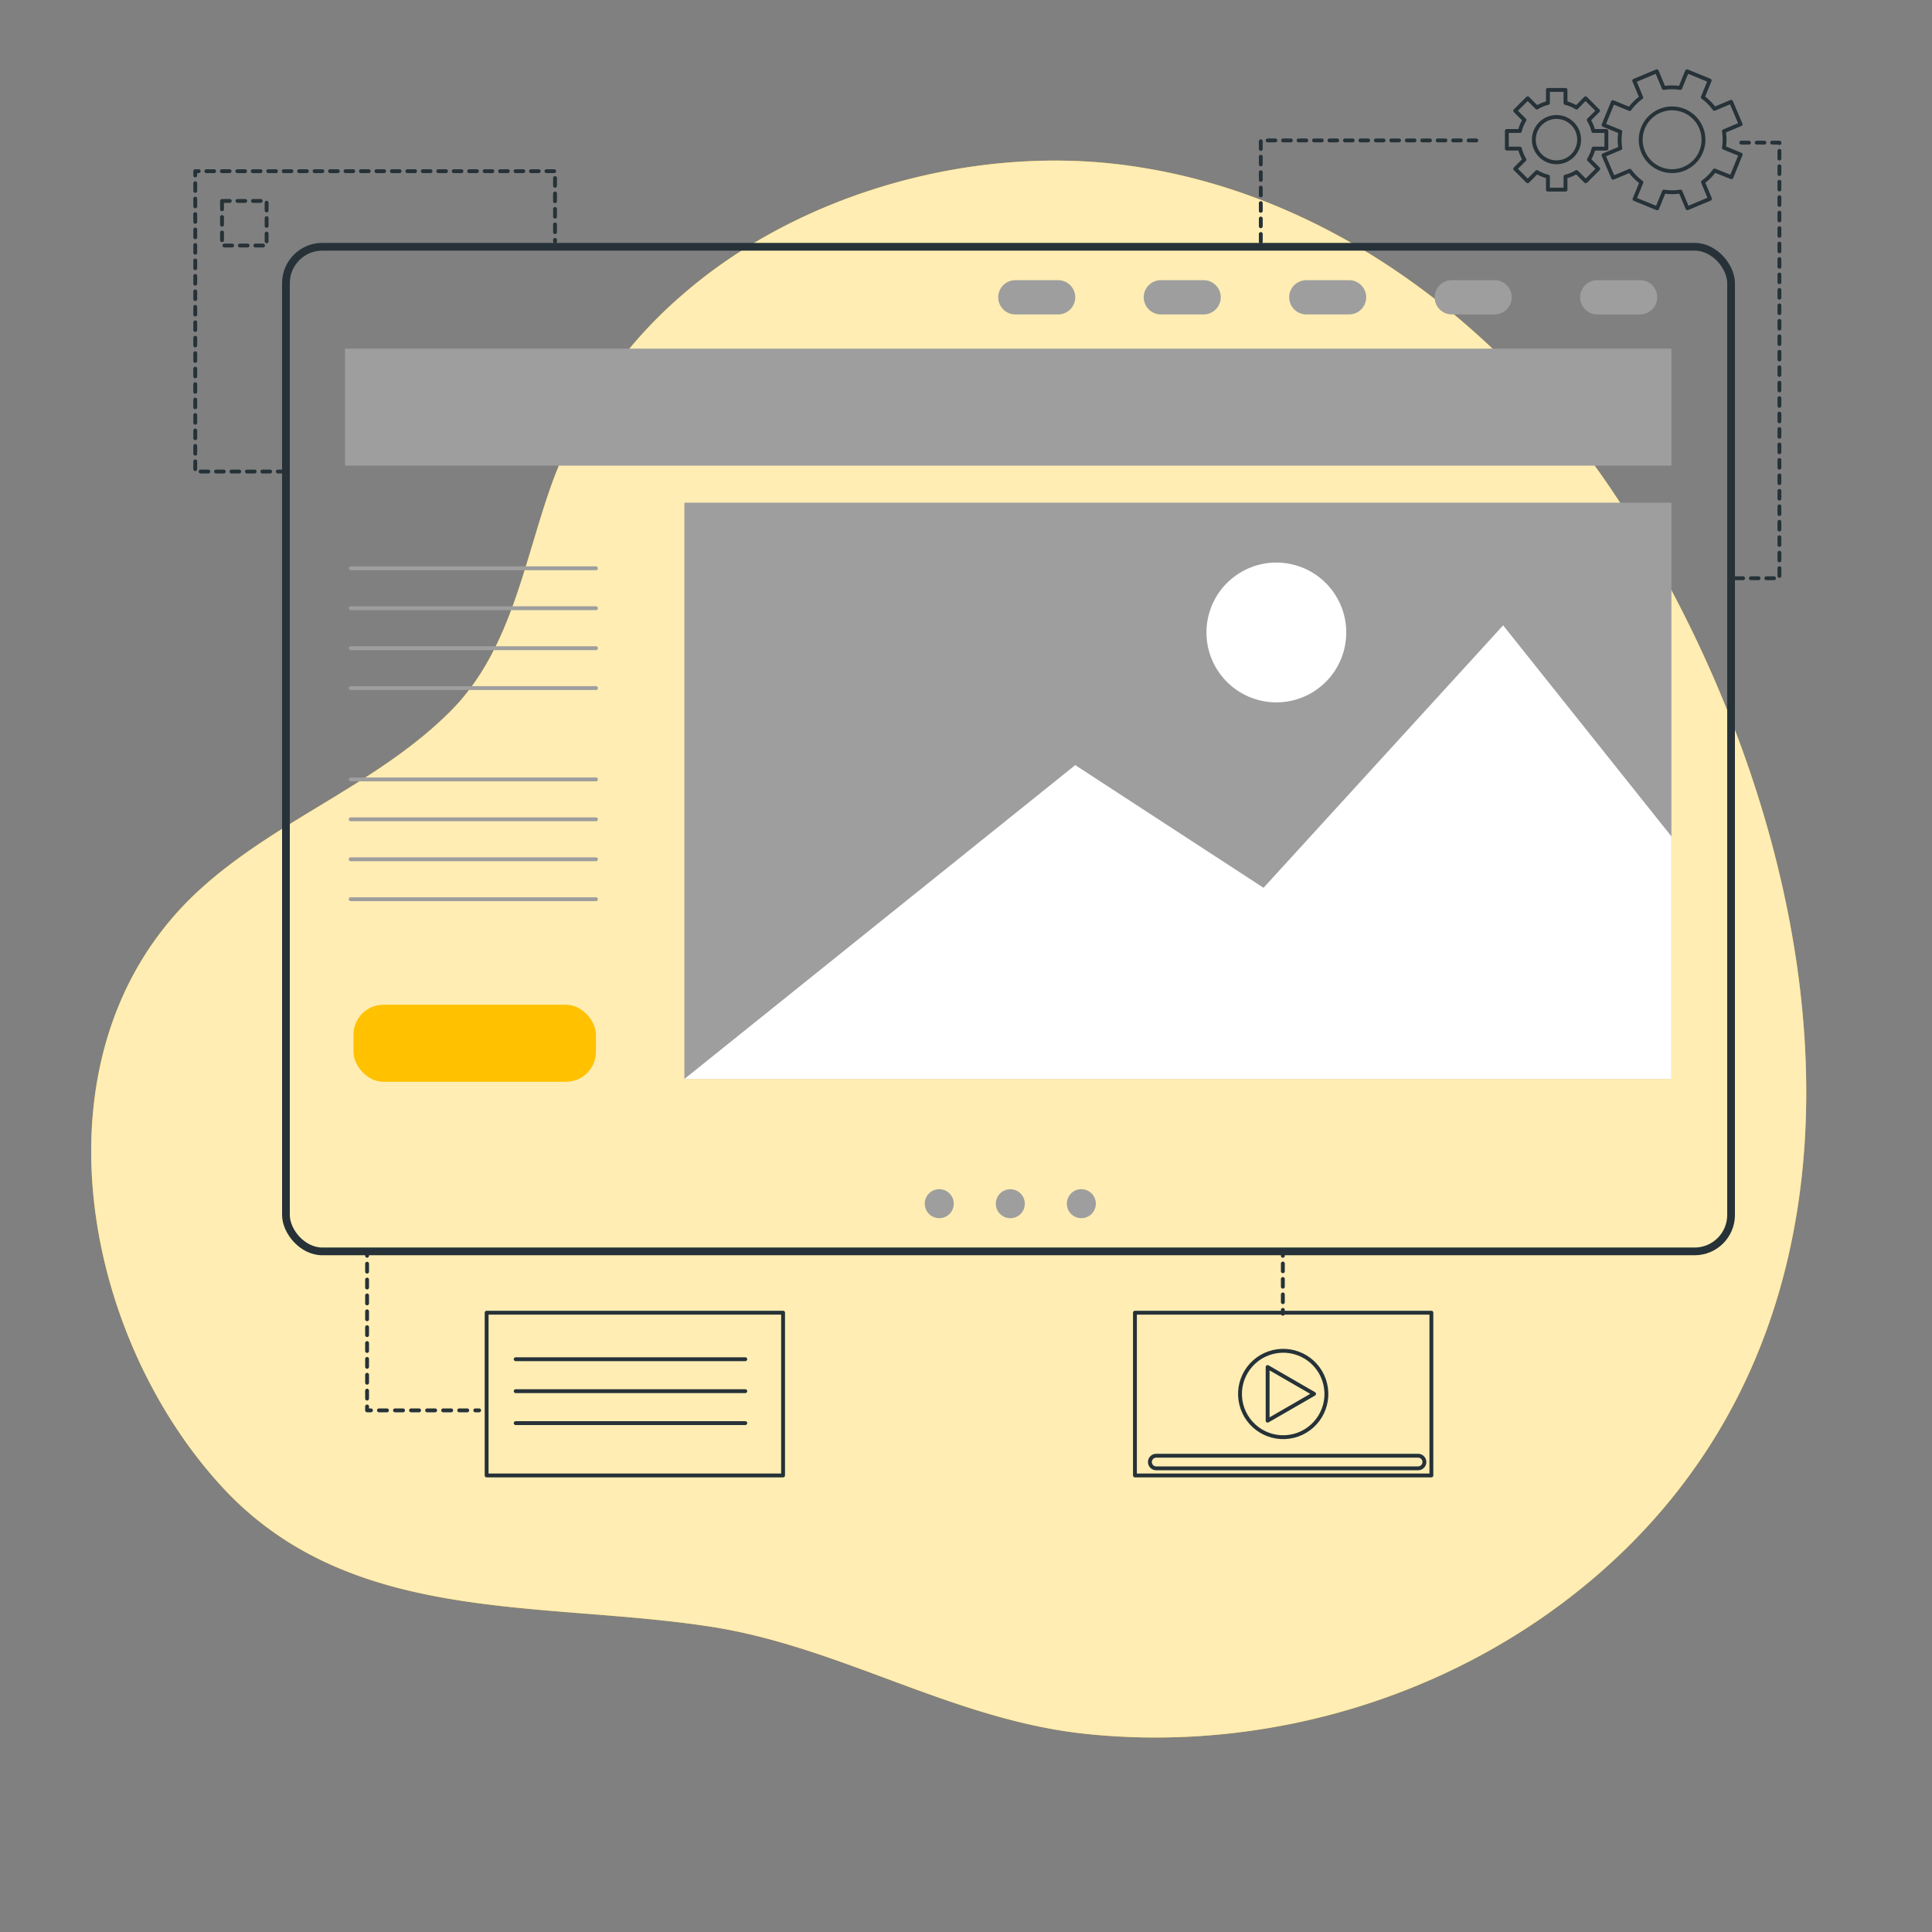 <svg xmlns="http://www.w3.org/2000/svg" viewBox="0 0 500 500"><rect x="0" y="0" width="500" height="500" fill="#808080" stroke="none"/><path d="M465.62 254.08c-5.47-43.4-22.64-86.58-45-121.88-29.05-45.93-75.5-82.78-130.62-89.61-39-4.83-83.46 7.48-113.62 33.89a117.45 117.45 0 0 0-33.38 48.2c-7.38 20.27-10.53 43.49-26.43 59.4-19.12 19.12-45.51 28.26-65.26 46.51-43.78 40.46-31 113.55 5.88 153.92C90.41 420.85 139.67 414.13 184 421c33.62 5.2 62.72 24.16 97.09 27.74 49.71 5.19 101-11.45 137.5-45.82 42.41-40.04 53.86-94.61 47.03-148.84" style="fill:#ffc100"/><path d="M465.62 254.08c-5.47-43.4-22.64-86.58-45-121.88-29.05-45.93-75.5-82.78-130.62-89.61-39-4.83-83.46 7.48-113.62 33.89a117.45 117.45 0 0 0-33.38 48.2c-7.38 20.27-10.53 43.49-26.43 59.4-19.12 19.12-45.51 28.26-65.26 46.51-43.78 40.46-31 113.55 5.88 153.92C90.41 420.85 139.67 414.13 184 421c33.62 5.2 62.72 24.16 97.09 27.74 49.71 5.19 101-11.45 137.5-45.82 42.41-40.04 53.86-94.61 47.03-148.84" style="fill:#fff;opacity:.7"/><rect width="374" height="260" x="74" y="63.86" rx="9.43" style="fill:none;stroke:#263238;stroke-linecap:round;stroke-linejoin:round;stroke-width:2px"/><path d="M89.27 90.23h343.3v30.27H89.27zm184.57-8.86h-11.07a4.43 4.43 0 0 1-4.43-4.43 4.43 4.43 0 0 1 4.43-4.43h11.07a4.43 4.43 0 0 1 4.43 4.43 4.43 4.43 0 0 1-4.43 4.43m37.65 0h-11.07a4.43 4.43 0 0 1-4.42-4.43 4.43 4.43 0 0 1 4.43-4.43h11.07a4.43 4.43 0 0 1 4.43 4.43 4.43 4.43 0 0 1-4.44 4.43m37.65 0h-11.07a4.43 4.43 0 0 1-4.43-4.43 4.43 4.43 0 0 1 4.43-4.43h11.07a4.43 4.43 0 0 1 4.43 4.43 4.43 4.43 0 0 1-4.43 4.43m37.66 0h-11.08a4.44 4.44 0 0 1-4.43-4.43 4.43 4.43 0 0 1 4.43-4.43h11.08a4.43 4.43 0 0 1 4.43 4.43 4.44 4.44 0 0 1-4.43 4.43m37.65 0h-11.08a4.44 4.44 0 0 1-4.43-4.43 4.43 4.43 0 0 1 4.43-4.43h11.08a4.43 4.43 0 0 1 4.43 4.43 4.44 4.44 0 0 1-4.43 4.43m-247.33 48.72h255.44v149.13H177.12z" style="fill:#9e9e9e"/><path d="m432.57 216.47-43.56-54.63L327 229.76l-48.73-31.75-101.14 81.22h255.44z" style="fill:#fff"/><circle cx="330.32" cy="163.68" r="18.09" style="fill:#fff" transform="rotate(-37.85 330.323 163.68)"/><path d="M90.75 147.07h63.49m-63.49 10.34h63.49m-63.49 10.34h63.49m-63.49 10.33h63.49m-63.49 23.63h63.49m-63.49 10.33h63.49m-63.49 10.34h63.49m-63.49 10.33h63.49" style="fill:none;stroke:#9e9e9e;stroke-linecap:round;stroke-linejoin:round"/><rect width="62.75" height="19.93" x="91.48" y="260.03" rx="7.75" style="fill:#ffc100"/><path d="M246.83 311.52a3.75 3.75 0 1 0-3.74 3.74 3.74 3.74 0 0 0 3.74-3.74" style="fill:#9e9e9e"/><circle cx="261.47" cy="311.52" r="3.75" style="fill:#9e9e9e"/><path d="M283.6 311.52a3.75 3.75 0 1 0-3.75 3.74 3.75 3.75 0 0 0 3.75-3.74" style="fill:#9e9e9e"/><path d="M125.94 339.72h76.72v42.12h-76.72zm7.52 12.04h59.42m-59.42 8.27h59.42m-59.42 8.27h59.42" style="fill:none;stroke:#263238;stroke-linecap:round;stroke-linejoin:round"/><circle cx="332.08" cy="360.78" r="11.18" style="fill:none;stroke:#263238;stroke-linecap:round;stroke-linejoin:round" transform="rotate(-13.73 332.013 360.726)"/><path d="m340.08 360.73-12.02-6.94v13.88z" style="fill:none;stroke:#263238;stroke-linecap:round;stroke-linejoin:round"/><path d="M293.72 339.72h76.72v42.12h-76.72z" style="fill:none;stroke:#263238;stroke-linecap:round;stroke-linejoin:round"/><path d="M367 380h-67.77a1.63 1.63 0 0 1-1.63-1.63h0a1.63 1.63 0 0 1 1.63-1.63H367a1.63 1.63 0 0 1 1.63 1.63h0A1.63 1.63 0 0 1 367 380m-243-15h-1" style="fill:none;stroke:#263238;stroke-linecap:round;stroke-linejoin:round"/><path d="M120.92 365H97.04" style="fill:none;stroke:#263238;stroke-linecap:round;stroke-linejoin:round;stroke-dasharray:2.077,2.077"/><path d="M96 365h-1v-1" style="fill:none;stroke:#263238;stroke-linecap:round;stroke-linejoin:round"/><path d="M95 361.95v-35.92" style="fill:none;stroke:#263238;stroke-linecap:round;stroke-linejoin:round;stroke-dasharray:2.053,2.053"/><path d="M95 325v-1m237 16v-1" style="fill:none;stroke:#263238;stroke-linecap:round;stroke-linejoin:round"/><path d="M332 337v-11" style="fill:none;stroke:#263238;stroke-linecap:round;stroke-linejoin:round;stroke-dasharray:2,2"/><path d="M332 325v-1m83.73-285.54V33.9h-3.38a9.5 9.5 0 0 0-1.18-2.85l2.39-2.39-3.22-3.22-2.34 2.39a9.5 9.5 0 0 0-2.85-1.18v-3.38h-4.55v3.38a9.5 9.5 0 0 0-2.85 1.18l-2.39-2.39-3.22 3.22 2.39 2.39a9.5 9.5 0 0 0-1.18 2.85h-3.38v4.56h3.38a9.5 9.5 0 0 0 1.18 2.84l-2.39 2.39 3.22 3.22 2.39-2.39a9.5 9.5 0 0 0 2.85 1.18v3.38h4.55V45.7a9.5 9.5 0 0 0 2.85-1.18l2.39 2.39 3.22-3.22-2.39-2.39a9.6 9.6 0 0 0 1.18-2.84ZM402.82 42a5.86 5.86 0 1 1 5.86-5.85 5.85 5.85 0 0 1-5.86 5.85" style="fill:none;stroke:#263238;stroke-linecap:round;stroke-linejoin:round"/><path d="m448.09 45.86 2.39-5.86-4.33-1.77a13.6 13.6 0 0 0 0-4.27l4.32-1.81-2.47-5.8-4.31 1.81a13.7 13.7 0 0 0-3-3l1.77-4.32-5.85-2.39-1.77 4.32a13.5 13.5 0 0 0-4.26 0l-1.81-4.32-5.83 2.44 1.81 4.32a13.5 13.5 0 0 0-3 3l-4.33-1.77-2.42 5.89 4.33 1.77a13.6 13.6 0 0 0 0 4.27L415 40.18l2.48 5.82 4.31-1.81a13.7 13.7 0 0 0 3 3l-1.77 4.33 5.85 2.39 1.77-4.33a13.5 13.5 0 0 0 4.26 0l1.81 4.31 5.83-2.44-1.81-4.32a13.3 13.3 0 0 0 3-3Zm-18.42-2.17a8.12 8.12 0 1 1 10.58-4.44 8.12 8.12 0 0 1-10.58 4.44" style="fill:none;stroke:#263238;stroke-linecap:round;stroke-linejoin:round"/><path d="M73.91 122.03H50.53V44.3h93.11v18.2" style="fill:none;stroke:#263238;stroke-linecap:round;stroke-linejoin:round;stroke-dasharray:2"/><path d="M57.46 52H69v11.54H57.46zm324.61-15.66h-55.78v26.73m124.34-26.15h9.88v112.73h-11.62" style="fill:none;stroke:#263238;stroke-linecap:round;stroke-linejoin:round;stroke-dasharray:2"/></svg>